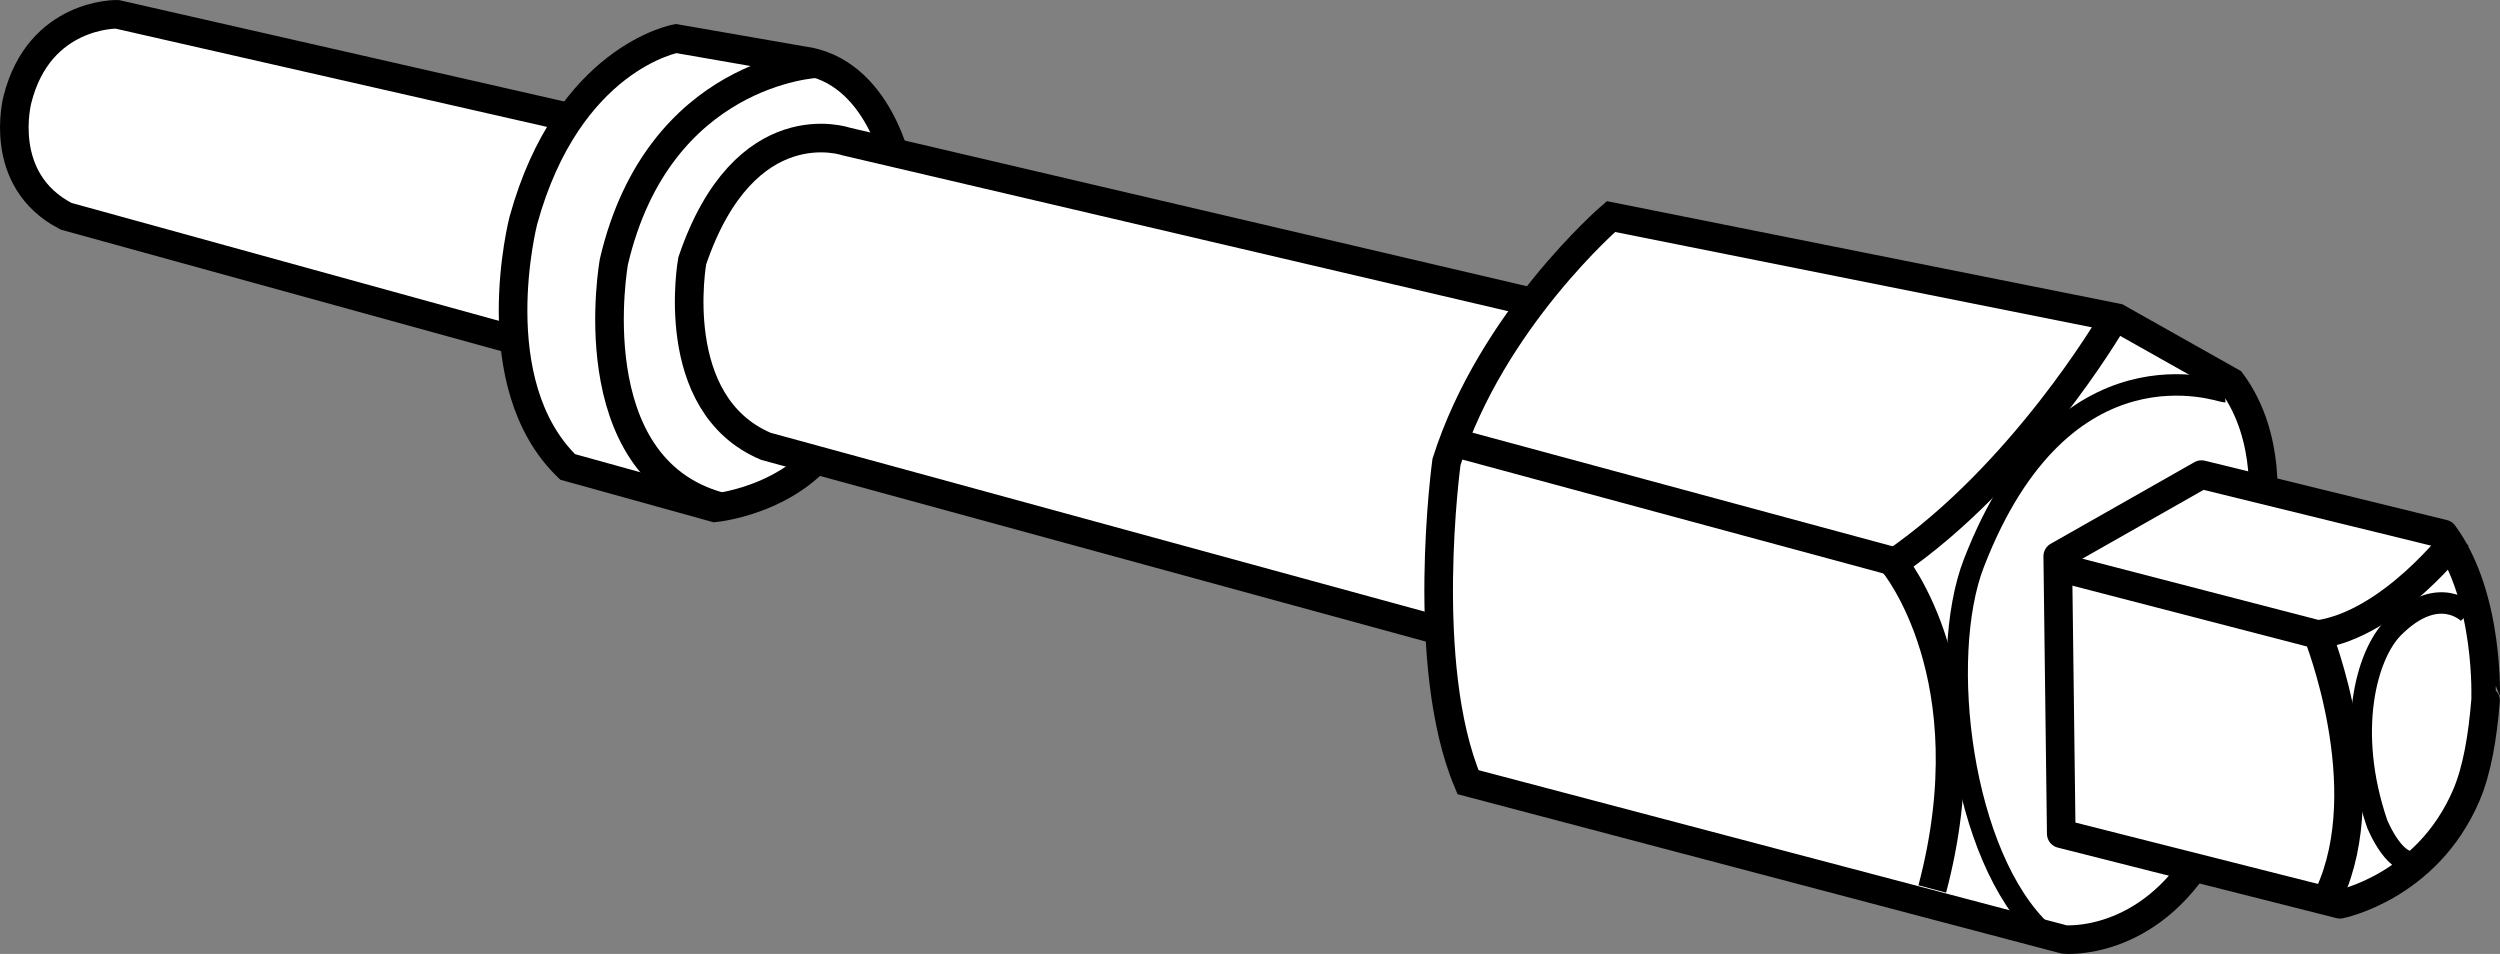 <?xml version="1.0" encoding="iso-8859-1"?>
<!-- Generator: Adobe Illustrator 28.7.5, SVG Export Plug-In . SVG Version: 9.03 Build 55973)  -->
<svg version="1.1" id="image" xmlns="http://www.w3.org/2000/svg" xmlns:xlink="http://www.w3.org/1999/xlink" x="0px" y="0px"
	 width="69.909px" height="26.676px" viewBox="0 0 69.909 26.676" enable-background="new 0 0 69.909 26.676"
	 xml:space="preserve">
<rect x="0" y="0" width="69.909" height="26.676" fill="#808080" stroke="none"/>
<path fill="#FFFFFF" stroke="#000000" stroke-width="0.8" stroke-miterlimit="10" d="M16.74,3.467L3.274,0.4
	c0,0-2.176-0.045-2.786,2.38c0,0-0.605,2.252,1.361,3.268l13.558,3.74L16.74,3.467z"/>
<path fill="#FFFFFF" stroke="#000000" stroke-width="0.8" stroke-miterlimit="10" d="M19.992,14.2
	c0,0,2.691-0.258,3.59-2.511s1.534-6.957,1.534-6.957s-0.521-2.77-2.689-3.041l-3.521-0.613
	c0,0-3.017,0.537-4.271,5.088c0,0-1.18,4.554,1.238,6.891L19.992,14.2z"/>
<path fill="none" stroke="#000000" stroke-width="0.8" stroke-miterlimit="10" d="M22.844,1.778c0,0-4.424,0.197-5.676,5.535
	c0,0-1.045,5.732,2.933,6.843"/>
<path fill="#FFFFFF" stroke="#000000" stroke-width="0.8" stroke-miterlimit="10" d="M44.28,8.785L23.66,3.957
	c0,0-2.834-0.983-4.302,3.337c0,0-0.73,4.006,2.059,5.187l21.03,5.75L44.28,8.785z"/>
<path fill="#FFFFFF" stroke="#000000" stroke-width="0.8" stroke-miterlimit="10" d="M45.048,6.056
	c0,0-3.332,2.869-4.599,6.861c0,0-0.779,5.681,0.602,8.955l16.677,4.4c0,0,2.332,0.213,3.902-2.465
	c1.57-2.678,1.621-9.501,1.621-9.501s0.31-2.052-0.851-3.62l-3.194-1.799L45.048,6.056z"/>
<path fill="none" stroke="#000000" stroke-width="0.8" stroke-linejoin="round" stroke-miterlimit="10" d="M59.027,9.051
	c0,0-2.474,4.228-6.075,6.698c0,0,2.654,3.172,1.081,9.11"/>
<line fill="none" stroke="#000000" stroke-width="0.8" stroke-linejoin="round" stroke-miterlimit="10" x1="40.45" y1="12.317" x2="52.953" y2="15.699"/>
<path fill="none" stroke="#000000" stroke-width="0.6" stroke-linejoin="round" stroke-miterlimit="10" d="M62.226,10.956
	c-0.117,0.002-4.529-1.667-7.03,4.792c-1.019,2.632-0.366,8.215,1.939,10.347"/>
<path fill="#FFFFFF" stroke="#000000" stroke-width="0.8" stroke-linejoin="round" stroke-miterlimit="10" d="M68.331,14.932
	l-6.77-1.66l-4.019,2.282l0.098,7.76l7.793,1.972c0,0,2.427-0.476,3.531-3.039
	c0.302-0.701,0.46-1.643,0.542-2.657C69.505,19.589,69.636,16.704,68.331,14.932z"/>
<path fill="none" stroke="#000000" stroke-width="0.8" stroke-linejoin="round" stroke-miterlimit="10" d="M68.712,15.015
	c0,0-1.84,2.438-3.898,2.73c0,0,1.705,4.254,0.315,7.266"/>
<line fill="none" stroke="#000000" stroke-width="0.8" stroke-linejoin="round" stroke-miterlimit="10" x1="57.546" y1="15.859" x2="64.814" y2="17.744"/>
<path fill="none" stroke="#000000" stroke-width="0.6" stroke-linejoin="round" stroke-miterlimit="10" d="M69.032,17.153
	c0,0-0.835-0.869-2.1,0.394c-0.759,0.757-1.343,2.894-0.46,5.483c0,0,0.539,1.349,1.171,1.02"/>
</svg>
